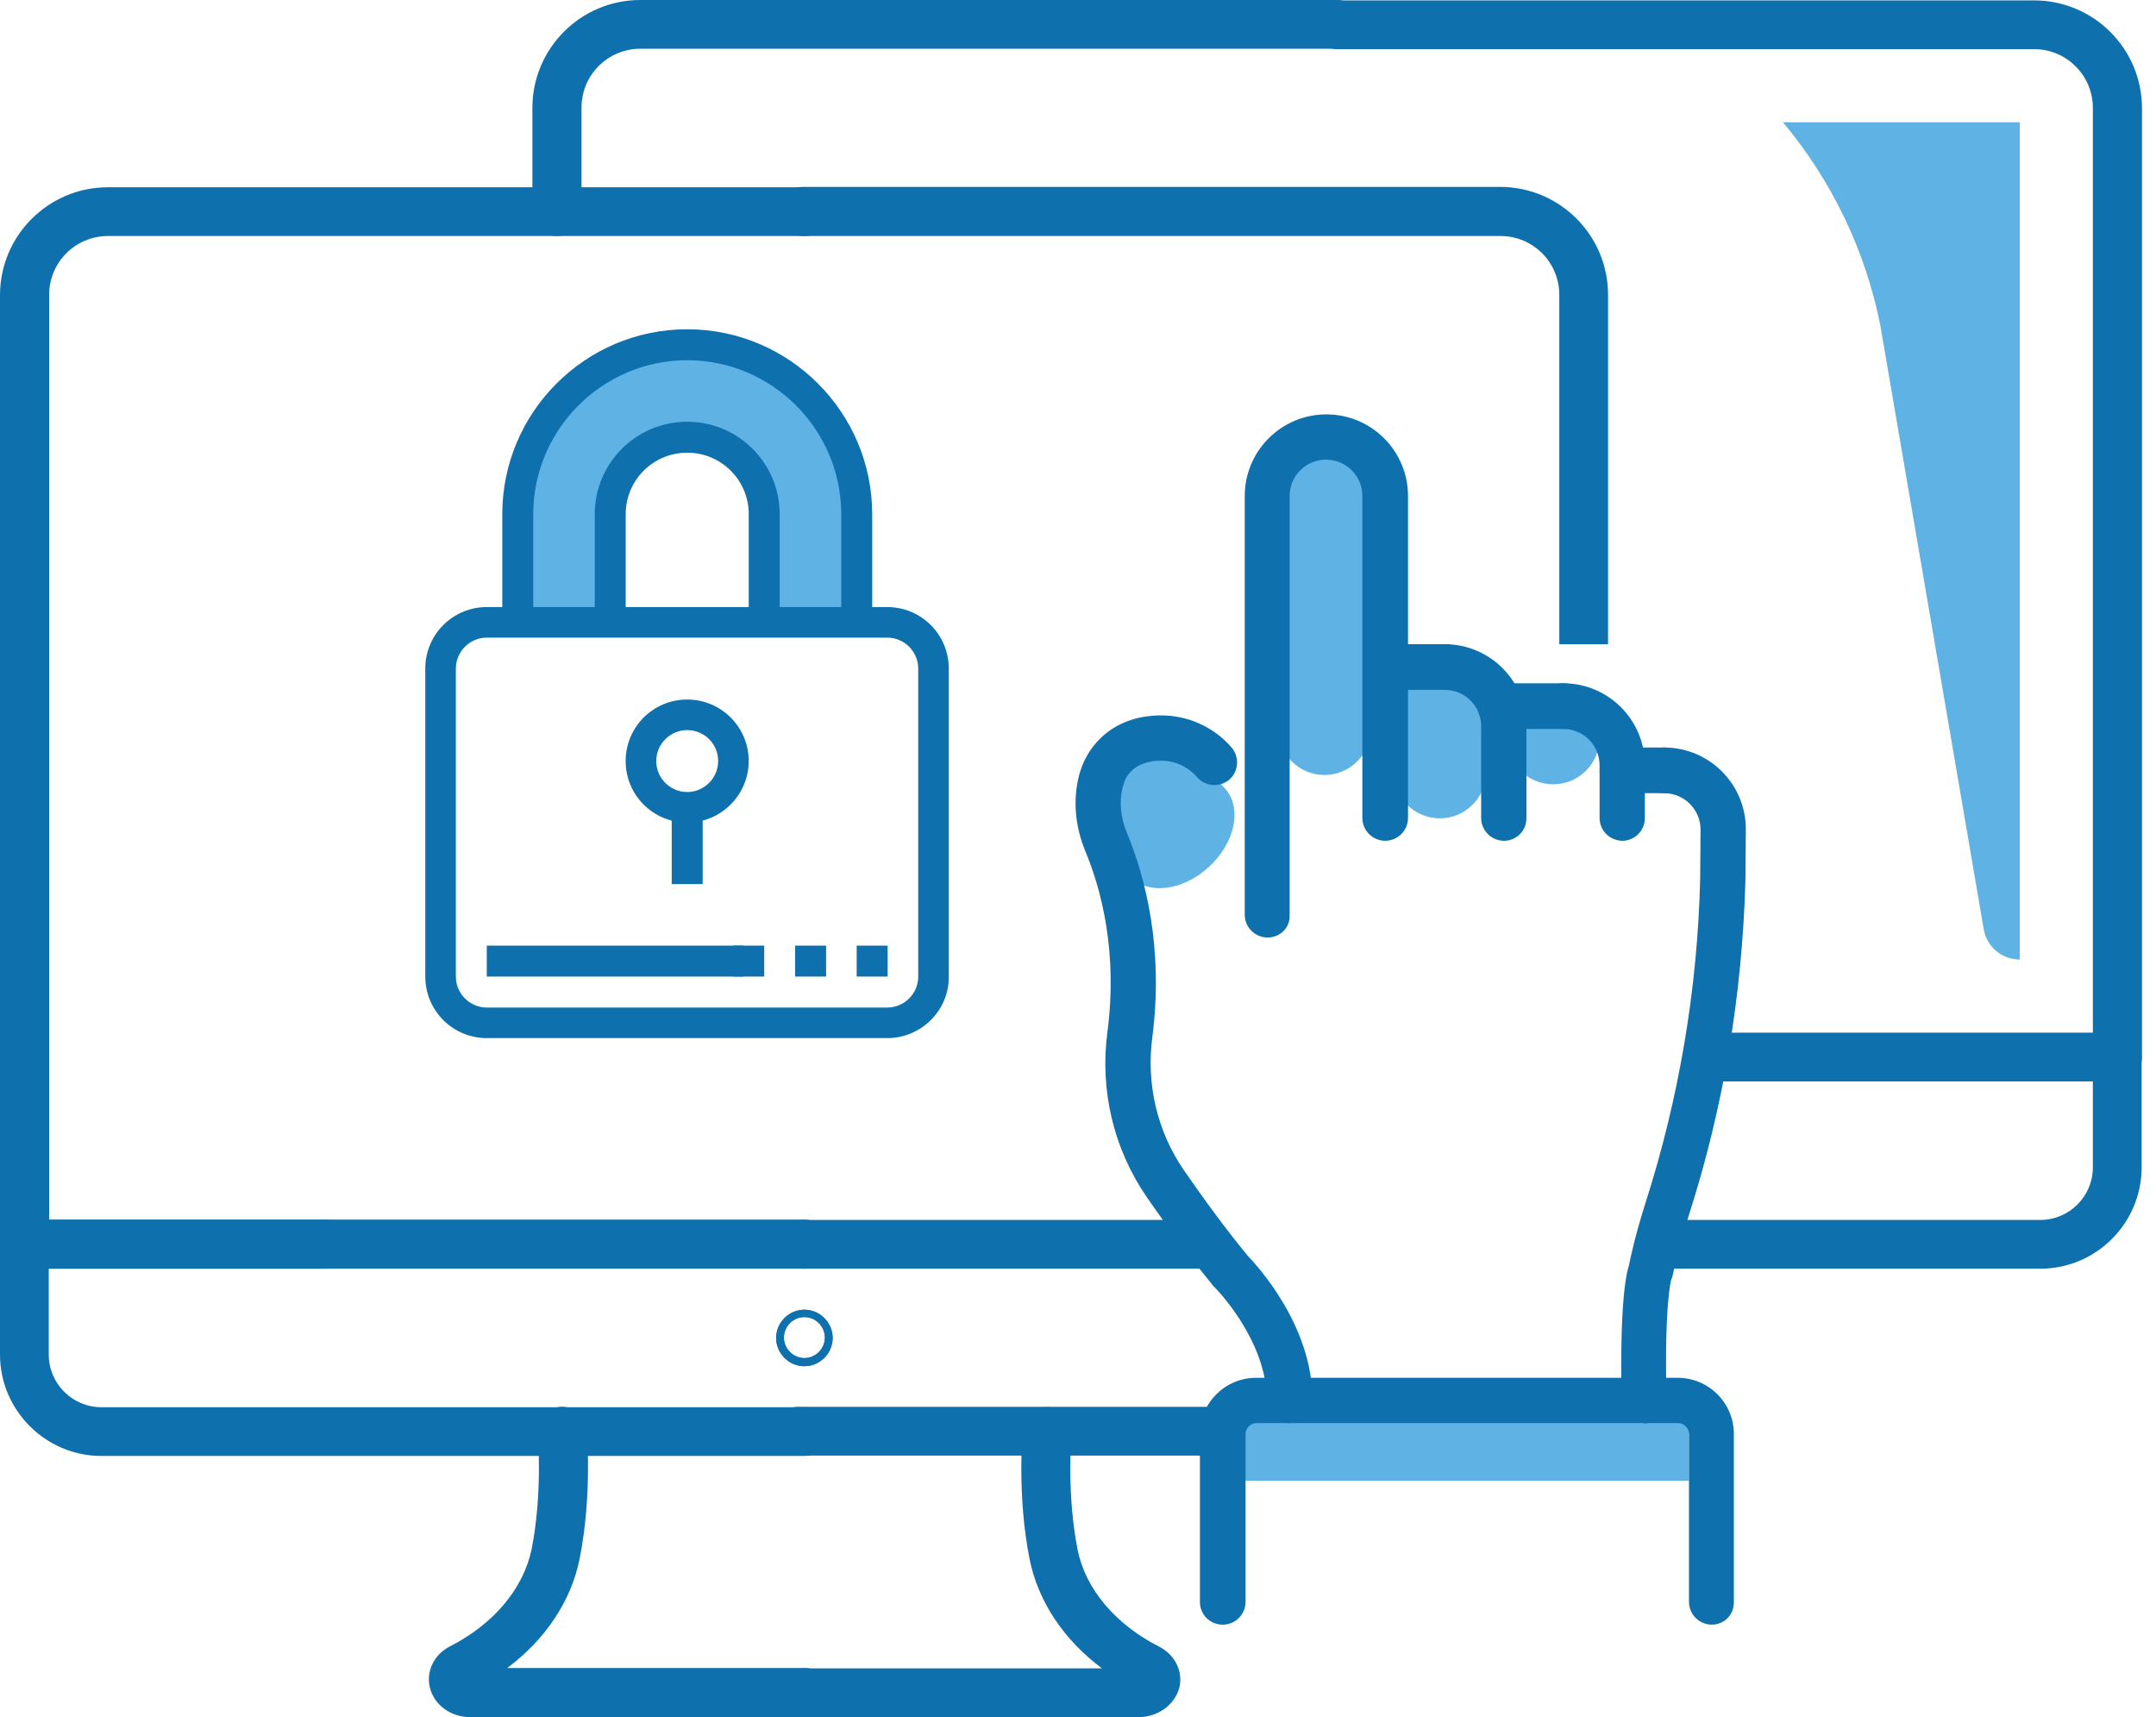 <svg width="113" height="90" viewBox="0 0 113 90" fill="none" xmlns="http://www.w3.org/2000/svg">
<path d="M42.16 90H24.659C23.625 90 22.753 89.371 22.529 88.439C22.327 87.587 22.753 86.715 23.584 86.289C25.896 85.113 27.437 83.247 27.863 81.199C28.451 78.238 28.188 75.156 28.188 75.135C28.127 74.425 28.634 73.817 29.343 73.736C30.033 73.675 30.662 74.182 30.743 74.892C30.763 75.034 31.047 78.36 30.378 81.706C29.932 83.916 28.593 85.924 26.585 87.425H42.18C42.89 87.425 43.458 87.992 43.458 88.702C43.438 89.412 42.87 90 42.16 90Z" fill="#0E70AD"/>
<path d="M42.16 71.607C41.349 71.607 40.68 70.937 40.68 70.126C40.68 69.315 41.349 68.646 42.16 68.646C42.971 68.646 43.641 69.315 43.641 70.126C43.641 70.937 42.971 71.607 42.16 71.607ZM42.16 69.031C41.572 69.031 41.085 69.518 41.085 70.106C41.085 70.694 41.572 71.181 42.16 71.181C42.748 71.181 43.235 70.694 43.235 70.106C43.235 69.518 42.748 69.031 42.16 69.031Z" fill="#0E70AD"/>
<path d="M42.181 76.311H5.313C2.393 76.311 0 73.918 0 70.998V65.219C0 64.509 0.568 63.941 1.278 63.941H17.075C17.785 63.941 18.353 64.509 18.353 65.219C18.353 65.928 17.785 66.496 17.075 66.496H2.555V70.998C2.555 72.519 3.792 73.756 5.313 73.756H42.181C42.891 73.756 43.459 74.324 43.459 75.034C43.459 75.723 42.891 76.311 42.181 76.311Z" fill="#0E70AD"/>
<path d="M42.12 66.496H1.278C0.568 66.496 0 65.928 0 65.219V15.473C0 12.35 2.535 9.815 5.658 9.815H42.181C42.891 9.815 43.459 10.383 43.459 11.093C43.459 11.803 42.891 12.37 42.181 12.37H5.658C3.955 12.37 2.576 13.749 2.576 15.453V63.921H42.141C42.85 63.921 43.418 64.489 43.418 65.198C43.418 65.928 42.83 66.496 42.12 66.496Z" fill="#0E70AD"/>
<path d="M59.663 90H42.161C41.452 90 40.884 89.432 40.884 88.722C40.884 88.013 41.452 87.445 42.161 87.445H57.756C55.749 85.944 54.41 83.936 53.964 81.726C53.295 78.4 53.599 75.054 53.599 74.912C53.66 74.202 54.288 73.695 54.998 73.756C55.708 73.817 56.215 74.446 56.154 75.156C56.154 75.196 55.891 78.258 56.479 81.219C56.884 83.267 58.446 85.133 60.758 86.309C61.589 86.735 62.015 87.607 61.812 88.459C61.569 89.351 60.697 90 59.663 90Z" fill="#0E70AD"/>
<path d="M42.16 71.607C41.349 71.607 40.68 70.937 40.68 70.126C40.68 69.315 41.349 68.646 42.16 68.646C42.971 68.646 43.641 69.315 43.641 70.126C43.641 70.937 42.971 71.607 42.16 71.607ZM42.16 69.031C41.572 69.031 41.085 69.518 41.085 70.106C41.085 70.694 41.572 71.181 42.16 71.181C42.748 71.181 43.235 70.694 43.235 70.106C43.235 69.518 42.748 69.031 42.16 69.031Z" fill="#0E70AD"/>
<path d="M41.776 73.736C41.269 73.736 40.843 74.304 40.843 75.014C40.843 75.723 41.269 76.291 41.776 76.291H65.279C65.279 75.419 65.279 74.527 65.279 73.736H41.776Z" fill="#0E70AD"/>
<path d="M106.933 66.496H87.729C87.019 66.496 86.451 65.928 86.451 65.219C86.451 64.509 87.019 63.941 87.729 63.941H106.933C108.454 63.941 109.691 62.704 109.691 61.183V55.403C109.691 54.694 110.259 54.126 110.969 54.126C111.679 54.126 112.247 54.694 112.247 55.403V61.183C112.247 64.103 109.874 66.496 106.933 66.496Z" fill="#0E70AD"/>
<path d="M110.969 56.681H89.756C89.046 56.681 88.479 56.113 88.479 55.403C88.479 54.694 89.046 54.126 89.756 54.126H109.691V5.658C109.691 3.954 108.312 2.575 106.609 2.575H70.085C69.376 2.575 68.808 2.008 68.808 1.298C68.808 0.588 69.376 0.02 70.085 0.02H106.609C109.732 0.02 112.266 2.555 112.266 5.678V55.424C112.246 56.113 111.678 56.681 110.969 56.681Z" fill="#0E70AD"/>
<path d="M29.181 12.37C28.471 12.37 27.903 11.803 27.903 11.093V5.658C27.903 2.535 30.438 0 33.561 0H70.085C70.794 0 71.362 0.568 71.362 1.277C71.362 1.987 70.794 2.555 70.085 2.555H33.561C31.858 2.555 30.479 3.934 30.479 5.638V11.072C30.459 11.803 29.891 12.37 29.181 12.37Z" fill="#0E70AD"/>
<path d="M105.858 44.493V6.408H93.447C96.023 9.491 97.787 13.161 98.558 17.096L103.972 48.711C104.135 49.624 104.925 50.293 105.858 50.293V44.493Z" fill="#5EB3E4"/>
<path d="M42.12 12.37H78.644C80.347 12.37 81.726 13.749 81.726 15.453V33.765H84.281V15.453C84.281 12.33 81.746 9.795 78.623 9.795H42.1C41.39 9.795 40.822 10.363 40.822 11.072C40.843 11.803 41.431 12.37 42.12 12.37Z" fill="#0E70AD"/>
<path d="M63.596 63.941H42.181C41.471 63.941 40.903 64.509 40.903 65.219C40.903 65.928 41.471 66.496 42.181 66.496H63.596V63.941Z" fill="#0E70AD"/>
<path d="M69.418 40.62C68.079 40.62 66.984 39.525 66.984 38.186V23.139H71.851V38.186C71.851 39.525 70.756 40.62 69.418 40.62Z" fill="#5EB3E4"/>
<path d="M75.462 42.891C74.123 42.891 73.028 41.796 73.028 40.457V35.327H77.895V40.457C77.895 41.796 76.8 42.891 75.462 42.891Z" fill="#5EB3E4"/>
<path d="M63.374 45.426C61.995 46.703 60.15 46.926 59.237 45.933L57.209 43.743C56.398 42.871 56.459 41.512 57.331 40.701L60.717 37.557L64.205 41.329C65.118 42.343 64.733 44.169 63.374 45.426Z" fill="#5EB3E4"/>
<path d="M81.403 41.106C80.065 41.106 78.97 40.011 78.97 38.673V36.827H83.837V38.673C83.837 40.011 82.762 41.106 81.403 41.106Z" fill="#5EB3E4"/>
<path d="M88.521 73.493H65.261V77.609H88.521V73.493Z" fill="#5EB3E4"/>
<path d="M66.436 49.137C65.787 49.137 65.239 48.61 65.239 47.941V25.998C65.239 23.625 67.166 21.719 69.518 21.719C71.891 21.719 73.797 23.646 73.797 25.998V42.871C73.797 43.52 73.27 44.067 72.601 44.067C71.952 44.067 71.404 43.54 71.404 42.871V25.998C71.404 24.944 70.552 24.092 69.498 24.092C68.443 24.092 67.592 24.944 67.592 25.998V47.941C67.632 48.61 67.105 49.137 66.436 49.137Z" fill="#0E70AD"/>
<path d="M78.827 44.067C78.178 44.067 77.63 43.54 77.63 42.871V38.064C77.63 37.01 76.778 36.158 75.724 36.158C75.075 36.158 74.527 35.631 74.527 34.962C74.527 34.313 75.055 33.765 75.724 33.765C78.097 33.765 80.003 35.692 80.003 38.044V42.85C80.023 43.52 79.496 44.067 78.827 44.067Z" fill="#0E70AD"/>
<path d="M85.034 44.067C84.385 44.067 83.837 43.54 83.837 42.871V40.113C83.837 39.058 82.985 38.206 81.931 38.206C81.282 38.206 80.734 37.679 80.734 37.01C80.734 36.361 81.262 35.813 81.931 35.813C84.304 35.813 86.21 37.74 86.21 40.092V42.85C86.23 43.52 85.683 44.067 85.034 44.067Z" fill="#0E70AD"/>
<path d="M86.189 74.588C85.54 74.588 85.013 74.081 84.993 73.432C84.891 68.565 85.196 66.861 85.378 66.314C85.439 65.989 85.723 64.671 86.25 63.028C87.994 57.573 88.968 51.875 89.109 46.075L89.13 43.479C89.13 42.445 88.278 41.573 87.224 41.573C86.575 41.573 86.027 41.045 86.027 40.376C86.027 39.727 86.554 39.18 87.224 39.18C89.596 39.18 91.502 41.106 91.502 43.459L91.482 46.095C91.32 52.138 90.326 58.08 88.501 63.738C87.954 65.442 87.67 66.821 87.67 66.841C87.65 66.922 87.629 67.003 87.589 67.084C87.589 67.084 87.224 68.321 87.345 73.391C87.365 74.04 86.838 74.588 86.189 74.608C86.21 74.588 86.21 74.588 86.189 74.588Z" fill="#0E70AD"/>
<path d="M67.594 74.588C66.945 74.588 66.397 74.06 66.397 73.391C66.397 70.228 63.7 67.51 63.68 67.49C63.66 67.47 63.619 67.429 63.599 67.409C62.504 66.07 61.327 64.509 60.09 62.724C58.367 60.21 57.636 57.147 58.042 54.085C58.59 49.887 57.718 46.622 56.886 44.615C56.359 43.337 56.237 42.019 56.521 40.782C56.541 40.66 56.582 40.539 56.623 40.417C57.048 39.018 58.387 37.497 60.861 37.497C62.281 37.497 63.619 38.105 64.552 39.18C64.978 39.687 64.917 40.437 64.43 40.863C63.923 41.289 63.173 41.228 62.747 40.741C62.281 40.194 61.591 39.869 60.861 39.869C59.421 39.869 58.995 40.721 58.894 41.086C58.874 41.147 58.853 41.228 58.833 41.289C58.651 42.039 58.732 42.871 59.076 43.682C60.009 45.953 61.003 49.644 60.395 54.369C60.07 56.843 60.658 59.317 62.057 61.345C63.234 63.049 64.349 64.549 65.403 65.827C65.829 66.273 68.79 69.437 68.79 73.371C68.79 74.061 68.243 74.588 67.594 74.588Z" fill="#0E70AD"/>
<path d="M87.245 41.573H85.034C84.385 41.573 83.838 41.045 83.838 40.376C83.838 39.727 84.365 39.18 85.034 39.18H87.245C87.894 39.18 88.441 39.707 88.441 40.376C88.441 41.045 87.914 41.573 87.245 41.573Z" fill="#0E70AD"/>
<path d="M81.931 38.206H78.646C77.997 38.206 77.449 37.679 77.449 37.01C77.449 36.361 77.977 35.813 78.646 35.813H81.931C82.58 35.813 83.127 36.341 83.127 37.01C83.127 37.679 82.6 38.206 81.931 38.206Z" fill="#0E70AD"/>
<path d="M75.746 36.158H72.643C71.994 36.158 71.446 35.631 71.446 34.962C71.446 34.313 71.974 33.765 72.643 33.765H75.746C76.394 33.765 76.942 34.292 76.942 34.962C76.922 35.631 76.394 36.158 75.746 36.158Z" fill="#0E70AD"/>
<path d="M89.719 85.153C89.07 85.153 88.523 84.626 88.523 83.957V75.156C88.523 74.851 88.259 74.588 87.955 74.588H65.85C65.546 74.588 65.283 74.851 65.283 75.156V83.957C65.283 84.606 64.755 85.153 64.086 85.153C63.417 85.153 62.89 84.626 62.89 83.957V75.156C62.89 73.533 64.208 72.215 65.83 72.215H87.935C89.557 72.215 90.875 73.533 90.875 75.156V83.957C90.895 84.626 90.368 85.153 89.719 85.153Z" fill="#0E70AD"/>
<path d="M26.911 32.609H31.839L32.062 25.41L34.86 22.956L37.72 23.119L39.626 25.207L40.011 32.792L44.676 32.305V25.39L42.729 21.253L39.464 19.002L35.205 17.886L31.169 19.428L28.026 22.753L26.708 27.357L26.911 32.609Z" fill="#5EB3E4"/>
<path d="M46.504 54.41H25.515C23.73 54.41 22.29 52.97 22.29 51.185V35.043C22.29 33.258 23.73 31.818 25.515 31.818H46.504C48.288 31.818 49.728 33.258 49.728 35.043V51.185C49.748 52.95 48.288 54.41 46.504 54.41ZM25.515 33.42C24.622 33.42 23.892 34.151 23.892 35.043V51.185C23.892 52.078 24.622 52.808 25.515 52.808H46.504C47.396 52.808 48.126 52.078 48.126 51.185V35.043C48.126 34.151 47.396 33.42 46.504 33.42H25.515Z" fill="#0E70AD"/>
<path d="M40.865 32.609H39.243V26.951C39.243 25.167 37.803 23.727 36.019 23.727C34.234 23.727 32.794 25.167 32.794 26.951V32.609H31.172V26.951C31.172 24.274 33.342 22.105 36.019 22.105C38.696 22.105 40.865 24.274 40.865 26.951V32.609Z" fill="#0E70AD"/>
<path d="M45.713 32.609H44.091V26.951C44.091 22.51 40.461 18.88 36.02 18.88C31.578 18.88 27.948 22.51 27.948 26.951V32.609H26.326V26.951C26.326 21.618 30.666 17.258 36.02 17.258C41.353 17.258 45.713 21.598 45.713 26.951V32.609Z" fill="#0E70AD"/>
<path d="M38.958 49.563H25.513V51.185H38.958V49.563Z" fill="#0E70AD"/>
<path d="M36.016 43.114C34.232 43.114 32.792 41.674 32.792 39.89C32.792 38.105 34.232 36.665 36.016 36.665C37.801 36.665 39.241 38.105 39.241 39.89C39.241 41.654 37.801 43.114 36.016 43.114ZM36.016 38.267C35.124 38.267 34.394 38.997 34.394 39.89C34.394 40.782 35.124 41.512 36.016 41.512C36.909 41.512 37.639 40.782 37.639 39.89C37.639 38.977 36.909 38.267 36.016 38.267Z" fill="#0E70AD"/>
<path d="M36.828 42.303H35.206V46.338H36.828V42.303Z" fill="#0E70AD"/>
<path d="M40.053 49.563H38.431V51.185H40.053V49.563Z" fill="#0E70AD"/>
<path d="M43.297 49.563H41.675V51.185H43.297V49.563Z" fill="#0E70AD"/>
<path d="M46.523 49.563H44.9V51.185H46.523V49.563Z" fill="#0E70AD"/>
</svg>
